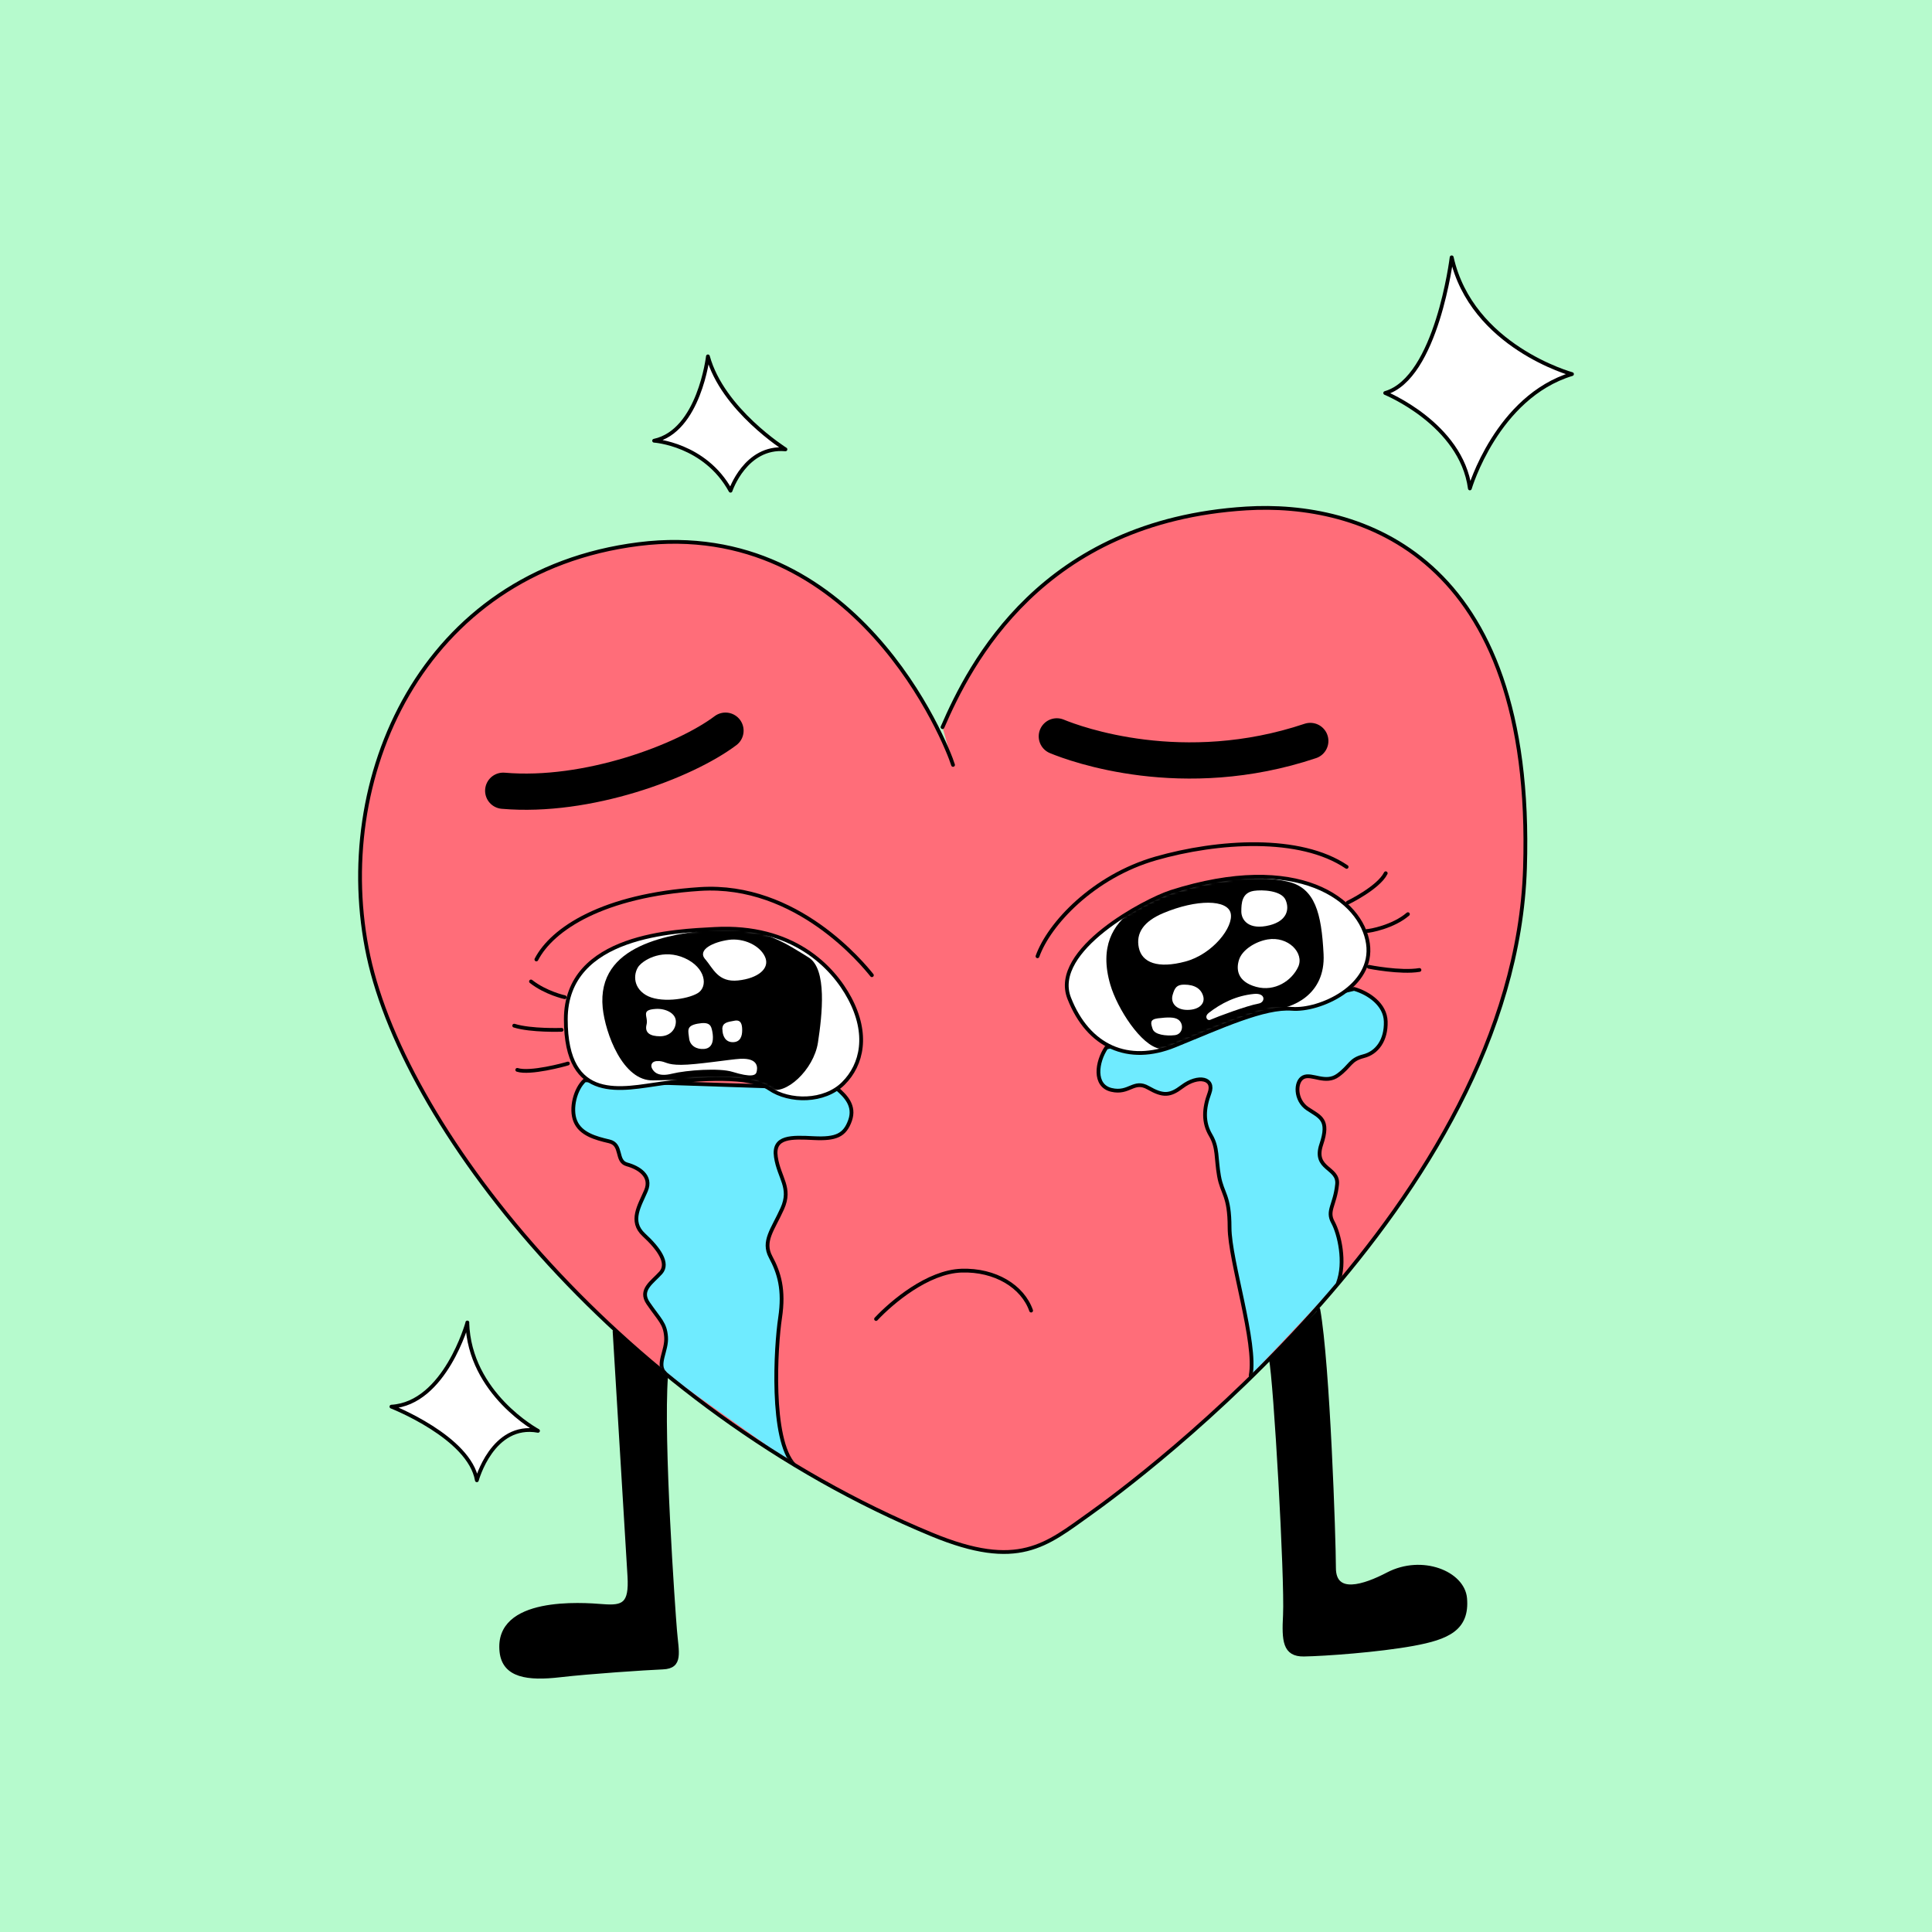 <svg width="640" height="640" viewBox="0 0 640 640" fill="none" xmlns="http://www.w3.org/2000/svg">
<rect width="640" height="640" fill="#B6FACD"/>
<path d="M315.707 253.39C313.597 246.431 283.547 171.185 211.551 180.247C139.555 189.308 109.469 258.247 122.057 316.784C134.644 375.32 207.149 466.369 308.722 508.341C337.389 520.194 346.484 511.821 361.146 501.382C375.807 490.944 501.681 398.3 505.174 287.534C508.484 183.11 449.876 166.147 412.878 168.431C345.066 172.599 321.273 219.972 312.215 240.886" fill="#FF6D79"/>
<mask id="mask0_148_3779" style="mask-type:luminance" maskUnits="userSpaceOnUse" x="119" y="168" width="387" height="347">
<path d="M315.707 253.39C313.597 246.431 283.547 171.185 211.551 180.247C139.555 189.308 109.469 258.247 122.057 316.784C134.644 375.32 207.149 466.369 308.722 508.341C337.389 520.194 346.484 511.821 361.146 501.382C375.807 490.944 501.681 398.3 505.174 287.534C508.484 183.11 449.876 166.147 412.878 168.431C345.066 172.599 321.273 219.972 312.215 240.886" fill="white"/>
</mask>
<g mask="url(#mask0_148_3779)">
<path d="M220.21 454.771C217.409 451.98 221.01 447.377 220.646 442.846C220.283 438.315 218.609 437.373 214.716 431.718C211.661 427.26 216.099 424.759 218.9 421.606C221.701 418.453 218.209 413.596 213.298 409.065C208.386 404.534 211.915 399.315 213.989 394.422C216.062 389.529 211.551 386.774 207.695 385.723C203.839 384.672 206.313 379.09 201.765 378.075C197.218 377.024 192.343 375.647 190.597 371.442C188.85 367.238 190.597 360.641 193.725 357.85L277.29 360.641C280.091 363.069 283.329 366.295 281.583 371.188C279.837 376.082 276.962 377.386 269.614 377.024C262.265 376.662 255.971 376.335 257.026 383.294C258.081 390.254 262.265 393.407 259.136 400.366C256.008 407.325 252.479 411.167 255.28 416.387C258.081 421.606 259.828 427.188 258.409 436.575C256.99 445.963 255.098 476.989 263.138 485.326" fill="#6FEBFF"/>
<path d="M220.21 454.771C217.409 451.98 221.01 447.377 220.646 442.846C220.283 438.315 218.609 437.373 214.716 431.718C211.661 427.26 216.099 424.759 218.9 421.606C221.701 418.453 218.209 413.596 213.298 409.065C208.386 404.534 211.915 399.315 213.989 394.422C216.062 389.529 211.551 386.774 207.695 385.723C203.839 384.672 206.313 379.09 201.765 378.075C197.218 377.024 192.343 375.647 190.597 371.442C188.85 367.238 190.597 360.641 193.725 357.85L277.29 360.641C280.091 363.069 283.329 366.295 281.583 371.188C279.837 376.082 276.962 377.386 269.614 377.024C262.265 376.662 255.971 376.335 257.026 383.294C258.081 390.254 262.265 393.407 259.136 400.366C256.008 407.325 252.479 411.167 255.28 416.387C258.081 421.606 259.828 427.188 258.409 436.575C256.99 445.963 255.098 476.989 263.138 485.326" stroke="black" stroke-width="1.25" stroke-linecap="round" stroke-linejoin="round"/>
<path d="M443.219 425.013C445.838 418.235 443.656 408.739 441.546 404.897C439.435 401.055 442.237 399.17 442.928 392.356C443.546 386.593 434.888 387.463 437.689 379.126C440.491 370.79 437.325 370.065 433.142 367.274C428.958 364.483 428.958 358.212 431.759 356.835C434.561 355.458 439.108 359.264 443.292 356.146C447.475 353.029 447.148 351.036 451.696 349.876C456.17 348.752 459.226 344.548 459.044 338.386C458.899 332.768 453.442 328.999 448.567 327.585L366.494 347.013C363.256 351.797 362.201 359.626 368.167 361.04C374.134 362.453 375.516 357.56 380.391 360.351C385.266 363.142 387.558 363.033 391.559 359.988C396.98 355.893 402.473 357.198 400.654 362.091C398.726 367.238 398.544 371.841 401.018 376.009C403.492 380.177 402.764 383.657 403.82 389.601C404.875 395.545 407.312 395.872 407.312 406.673C407.312 417.474 416.407 445.057 414.297 455.677" fill="#6FEBFF"/>
<path d="M443.219 425.013C445.838 418.235 443.656 408.739 441.546 404.897C439.435 401.055 442.237 399.17 442.928 392.356C443.546 386.593 434.888 387.463 437.689 379.126C440.491 370.79 437.325 370.065 433.142 367.274C428.958 364.483 428.958 358.212 431.759 356.835C434.561 355.458 439.108 359.264 443.292 356.146C447.475 353.029 447.148 351.036 451.696 349.876C456.17 348.752 459.226 344.548 459.044 338.386C458.899 332.768 453.442 328.999 448.567 327.585L366.494 347.013C363.256 351.797 362.201 359.626 368.167 361.04C374.134 362.453 375.516 357.56 380.391 360.351C385.266 363.142 387.558 363.033 391.559 359.988C396.98 355.893 402.473 357.198 400.654 362.091C398.726 367.238 398.544 371.841 401.018 376.009C403.492 380.177 402.764 383.657 403.82 389.601C404.875 395.545 407.312 395.872 407.312 406.673C407.312 417.474 416.407 445.057 414.297 455.677" stroke="black" stroke-width="1.25" stroke-linecap="round" stroke-linejoin="round"/>
</g>
<path d="M315.707 253.39C313.597 246.431 283.547 171.185 211.551 180.247C139.555 189.308 109.469 258.247 122.057 316.784C134.644 375.32 207.149 466.369 308.722 508.341C337.389 520.194 346.484 511.821 361.146 501.382C375.807 490.944 501.681 398.3 505.174 287.534C508.484 183.11 449.876 166.147 412.878 168.431C345.066 172.599 321.273 219.972 312.215 240.886" stroke="black" stroke-width="1.25" stroke-linecap="round" stroke-linejoin="round"/>
<path d="M290.205 436.938C295.444 431.356 307.34 421.28 318.509 420.917C329.677 420.555 338.772 426.136 341.574 434.147" stroke="black" stroke-width="1.25" stroke-linecap="round" stroke-linejoin="round"/>
<path d="M203.584 441.033C203.584 441.033 207.949 512.872 208.495 522.187C209.041 531.502 206.494 532.553 199.655 532.01C192.815 531.466 164.184 529.328 166.112 547.16C166.986 555.207 174.844 556.222 185.503 554.989C195.507 553.83 213.734 552.633 219.591 552.38C225.812 552.126 224.211 547.342 223.629 540.093C223.083 533.641 219.082 477.134 220.646 455.894" fill="black"/>
<path d="M203.584 441.033C203.584 441.033 207.949 512.872 208.495 522.187C209.041 531.502 206.494 532.553 199.655 532.01C192.815 531.466 164.184 529.328 166.112 547.16C166.986 555.207 174.844 556.222 185.503 554.989C195.507 553.83 213.734 552.633 219.591 552.38C225.812 552.126 224.211 547.342 223.629 540.093C223.083 533.641 219.082 477.134 220.646 455.894" stroke="black" stroke-width="1.25" stroke-linecap="round" stroke-linejoin="round"/>
<path d="M420.955 449.986C422.519 457.308 426.23 522.948 425.648 535.054C425.212 543.427 425.466 548.212 431.942 548.103C438.781 547.994 456.498 546.726 468.031 544.623C479.563 542.521 486.221 539.585 485.348 529.473C484.62 521.064 471.087 515.554 459.736 521.462C451.842 525.594 441.91 528.784 441.91 519.36C441.91 509.936 439.945 451.871 436.708 433.784" fill="black"/>
<path d="M420.955 449.986C422.519 457.308 426.23 522.948 425.648 535.054C425.212 543.427 425.466 548.212 431.942 548.103C438.781 547.994 456.498 546.726 468.031 544.623C479.563 542.521 486.221 539.585 485.348 529.473C484.62 521.064 471.087 515.554 459.736 521.462C451.842 525.594 441.91 528.784 441.91 519.36C441.91 509.936 439.945 451.871 436.708 433.784" stroke="black" stroke-width="1.25" stroke-linecap="round" stroke-linejoin="round"/>
<path d="M240.328 242.045C226.831 252.194 194.599 264.373 166.695 261.944" stroke="black" stroke-width="12" stroke-linecap="round" stroke-linejoin="round"/>
<path d="M350.086 243.93C356.307 246.504 391.85 259.588 434.051 245.452" stroke="black" stroke-width="12" stroke-linecap="round" stroke-linejoin="round"/>
<path d="M236.726 307.722C224.139 308.411 187.432 309.462 187.432 337.661C187.432 365.86 206.313 360.641 219.228 358.901C232.179 357.161 248.259 356.11 254.88 360.641C261.538 365.171 273.07 365.171 279.364 358.901C285.657 352.63 287.767 342.518 281.474 330.702C275.908 320.263 262.593 306.309 236.726 307.722Z" fill="white"/>
<mask id="mask1_148_3779" style="mask-type:luminance" maskUnits="userSpaceOnUse" x="187" y="307" width="99" height="57">
<path d="M236.726 307.722C224.139 308.411 187.432 309.462 187.432 337.661C187.432 365.86 206.313 360.641 219.228 358.901C232.179 357.161 248.259 356.11 254.88 360.641C261.538 365.171 273.07 365.171 279.364 358.901C285.657 352.63 287.767 342.518 281.474 330.702C275.908 320.263 262.593 306.309 236.726 307.722Z" fill="white"/>
</mask>
<g mask="url(#mask1_148_3779)">
<path d="M199.655 333.855C200.492 342.192 206.313 358.248 216.426 357.886C226.576 357.523 249.641 358.248 254.88 360.677C260.119 363.105 269.577 354.406 270.96 345.345C272.342 336.284 274.088 320.952 267.831 317.146C261.537 313.304 251.387 306.019 236.726 307.758C222.029 309.498 197.581 312.652 199.655 333.891V333.855Z" fill="black"/>
<path d="M211.807 319.828C213.626 317.69 219.847 314.246 226.832 317.4C233.817 320.553 234.617 326.896 231.124 328.998C227.632 331.101 218.428 332.369 213.88 329.578C209.333 326.787 209.951 321.967 211.77 319.828H211.807Z" fill="white"/>
<path d="M233.635 317.762C236.218 320.77 237.855 325.482 244.476 324.794C251.097 324.105 255.172 320.807 253.425 316.965C251.679 313.123 246.259 310.658 241.347 311.347C236.436 312.035 230.87 314.536 233.598 317.762H233.635Z" fill="white"/>
<path d="M217.228 334.218C220.393 334 223.886 335.595 223.886 338.386C223.886 341.177 221.776 343.279 218.647 343.279C215.518 343.279 213.481 342.228 214.172 339.437C214.863 336.646 211.989 334.544 217.228 334.218Z" fill="white"/>
<path d="M231.088 339.111C235.235 338.35 235.599 339.763 235.999 341.902C236.326 343.75 236.508 347.23 233.198 347.483C230.76 347.665 228.577 346.432 228.286 344.004C227.995 341.43 227.231 339.836 231.088 339.111Z" fill="white"/>
<path d="M239.31 340.959C239.31 342.953 240.183 345.236 242.73 345.236C245.276 345.236 245.858 343.243 245.858 341.249C245.858 339.256 245.422 337.697 243.275 338.132C240.947 338.567 239.273 338.712 239.273 340.996L239.31 340.959Z" fill="white"/>
<path d="M218.245 351.47C220.828 351.688 220.646 352.739 225.667 352.739C230.687 352.739 241.819 350.927 245.203 350.745C251.533 350.419 250.914 354.008 250.623 355.131C250.332 356.255 248.877 356.98 242.62 355.059C238.363 353.718 227.486 354.479 222.611 355.675C218.136 356.798 216.608 355.204 215.953 353.863C215.444 352.811 215.881 351.325 218.245 351.507V351.47Z" fill="white"/>
</g>
<path d="M236.726 307.722C224.139 308.411 187.432 309.462 187.432 337.661C187.432 365.86 206.313 360.641 219.228 358.901C232.179 357.161 248.259 356.11 254.88 360.641C261.538 365.171 273.07 365.171 279.364 358.901C285.657 352.63 287.767 342.518 281.474 330.702C275.908 320.263 262.593 306.309 236.726 307.722Z" stroke="black" stroke-width="1.25" stroke-linecap="round" stroke-linejoin="round"/>
<path d="M387.739 295.544C379.736 298.081 347.903 314.682 354.197 330.702C360.491 346.723 373.769 352.631 389.158 346.36C404.547 340.09 418.881 333.457 427.976 334.182C437.071 334.907 455.224 326.86 453.15 312.579C451.077 298.299 430.413 281.916 387.776 295.508L387.739 295.544Z" fill="white"/>
<mask id="mask2_148_3779" style="mask-type:luminance" maskUnits="userSpaceOnUse" x="353" y="290" width="101" height="59">
<path d="M387.739 295.544C379.736 298.081 347.903 314.682 354.197 330.702C360.491 346.723 373.769 352.631 389.158 346.36C404.547 340.09 418.881 333.457 427.976 334.182C437.071 334.907 455.224 326.86 453.15 312.579C451.077 298.299 430.413 281.916 387.776 295.508L387.739 295.544Z" fill="white"/>
</mask>
<g mask="url(#mask2_148_3779)">
<path d="M367.802 326.171C370.094 334.037 377.952 346.36 384.246 347.411C390.54 348.462 414.66 334.87 421.317 334.508C427.975 334.145 439.143 329.615 438.452 316.059C437.761 302.503 435.651 294.13 426.556 292.028C417.461 289.926 402.072 290.977 394.032 293.768C385.992 296.559 360.49 301.09 367.802 326.171Z" fill="black"/>
<path d="M385.302 302.503C396.507 297.791 406.62 297.972 407.675 302.503C408.73 307.034 401.746 316.095 392.651 318.524C383.556 320.952 378.317 318.886 377.262 313.993C376.207 309.1 378.863 305.222 385.302 302.503Z" fill="white"/>
<path d="M415.316 295.109C418.19 294.674 424.484 294.964 425.866 298.117C427.249 301.271 426.266 305.04 420.627 306.49C413.643 308.266 411.205 304.75 411.205 301.959C411.205 299.169 411.387 295.725 415.352 295.109H415.316Z" fill="white"/>
<path d="M419.9 311.202C426.776 310.042 432.123 315.733 430.05 320.263C427.976 324.794 422.374 328.636 416.08 326.896C409.786 325.157 409.422 320.988 410.477 317.835C411.532 314.682 415.753 311.927 419.9 311.202Z" fill="white"/>
<path d="M392.287 326.171C395.78 326.171 397.89 327.549 398.581 330.013C399.272 332.478 397.199 334.544 393.342 334.544C389.486 334.544 387.74 332.116 388.431 329.651C389.122 327.186 389.814 326.171 392.287 326.171Z" fill="white"/>
<path d="M383.555 337.335C386.829 336.936 388.976 336.9 390.213 337.698C392.286 339.039 391.959 342.591 389.158 342.917C386.356 343.243 382.427 342.808 381.809 340.815C381.227 339.002 380.754 337.698 383.555 337.335Z" fill="white"/>
<path d="M400.327 335.595C404.511 332.333 409.459 329.832 415.389 329.252C419.391 328.854 419.172 332.043 416.953 332.442C413.206 333.094 403.238 336.791 400.873 337.843C399.927 338.241 398.872 336.755 400.364 335.595H400.327Z" fill="white"/>
</g>
<path d="M387.739 295.544C379.736 298.081 347.903 314.682 354.197 330.702C360.491 346.723 373.769 352.631 389.158 346.36C404.547 340.09 418.881 333.457 427.976 334.182C437.071 334.907 455.224 326.86 453.15 312.579C451.077 298.299 430.413 281.916 387.776 295.508L387.739 295.544Z" stroke="black" stroke-width="1.25" stroke-linecap="round" stroke-linejoin="round"/>
<path d="M343.684 316.784C347.54 305.982 362.201 290.324 382.828 284.38C403.456 278.472 430.704 276.732 446.093 287.171" stroke="black" stroke-width="1.25" stroke-linecap="round" stroke-linejoin="round"/>
<path d="M288.822 323.054C286.021 319.575 264.011 292.39 231.851 294.493C199.691 296.595 182.92 307.722 177.682 317.835" stroke="black" stroke-width="1.25" stroke-linecap="round" stroke-linejoin="round"/>
<path d="M187.069 330.339C187.069 330.339 180.775 328.962 175.9 325.12" stroke="black" stroke-width="1.25" stroke-linecap="round" stroke-linejoin="round"/>
<path d="M186.05 341.141C186.05 341.141 175.9 341.503 170.334 339.763" stroke="black" stroke-width="1.25" stroke-linecap="round" stroke-linejoin="round"/>
<path d="M188.123 352.304C187.068 352.667 175.535 355.784 171.352 354.406" stroke="black" stroke-width="1.25" stroke-linecap="round" stroke-linejoin="round"/>
<path d="M446.457 299.023C446.457 299.023 456.607 294.13 459.044 289.273" stroke="black" stroke-width="1.25" stroke-linecap="round" stroke-linejoin="round"/>
<path d="M452.75 308.411C453.805 308.411 461.481 307.034 466.392 302.829" stroke="black" stroke-width="1.25" stroke-linecap="round" stroke-linejoin="round"/>
<path d="M453.441 320.263C453.441 320.263 463.919 322.365 470.213 321.314" stroke="black" stroke-width="1.25" stroke-linecap="round" stroke-linejoin="round"/>
<path d="M234.508 118.049C234.508 118.049 231.597 142.805 216.682 145.995C216.682 145.995 233.489 147.082 242.002 162.559C242.002 162.559 246.95 147.662 260.192 148.858C260.192 148.858 239.346 135.737 234.508 118.049Z" fill="white" stroke="black" stroke-width="1.25" stroke-linecap="round" stroke-linejoin="round"/>
<path d="M480.871 85.247C480.871 85.247 475.96 125.299 458.861 130.192C458.861 130.192 484.036 140.449 486.91 161.798C486.91 161.798 495.823 131.497 520.744 123.921C520.744 123.921 487.529 114.86 480.908 85.247H480.871Z" fill="white" stroke="black" stroke-width="1.25" stroke-linecap="round" stroke-linejoin="round"/>
<path d="M154.835 438.097C154.835 438.097 147.414 464.919 129.66 465.97C129.66 465.97 155.526 476.083 157.964 490.363C157.964 490.363 163.13 471.226 178.227 473.98C178.227 473.98 155.49 461.802 154.799 438.097H154.835Z" fill="white" stroke="black" stroke-width="1.25" stroke-linecap="round" stroke-linejoin="round"/>
</svg>
